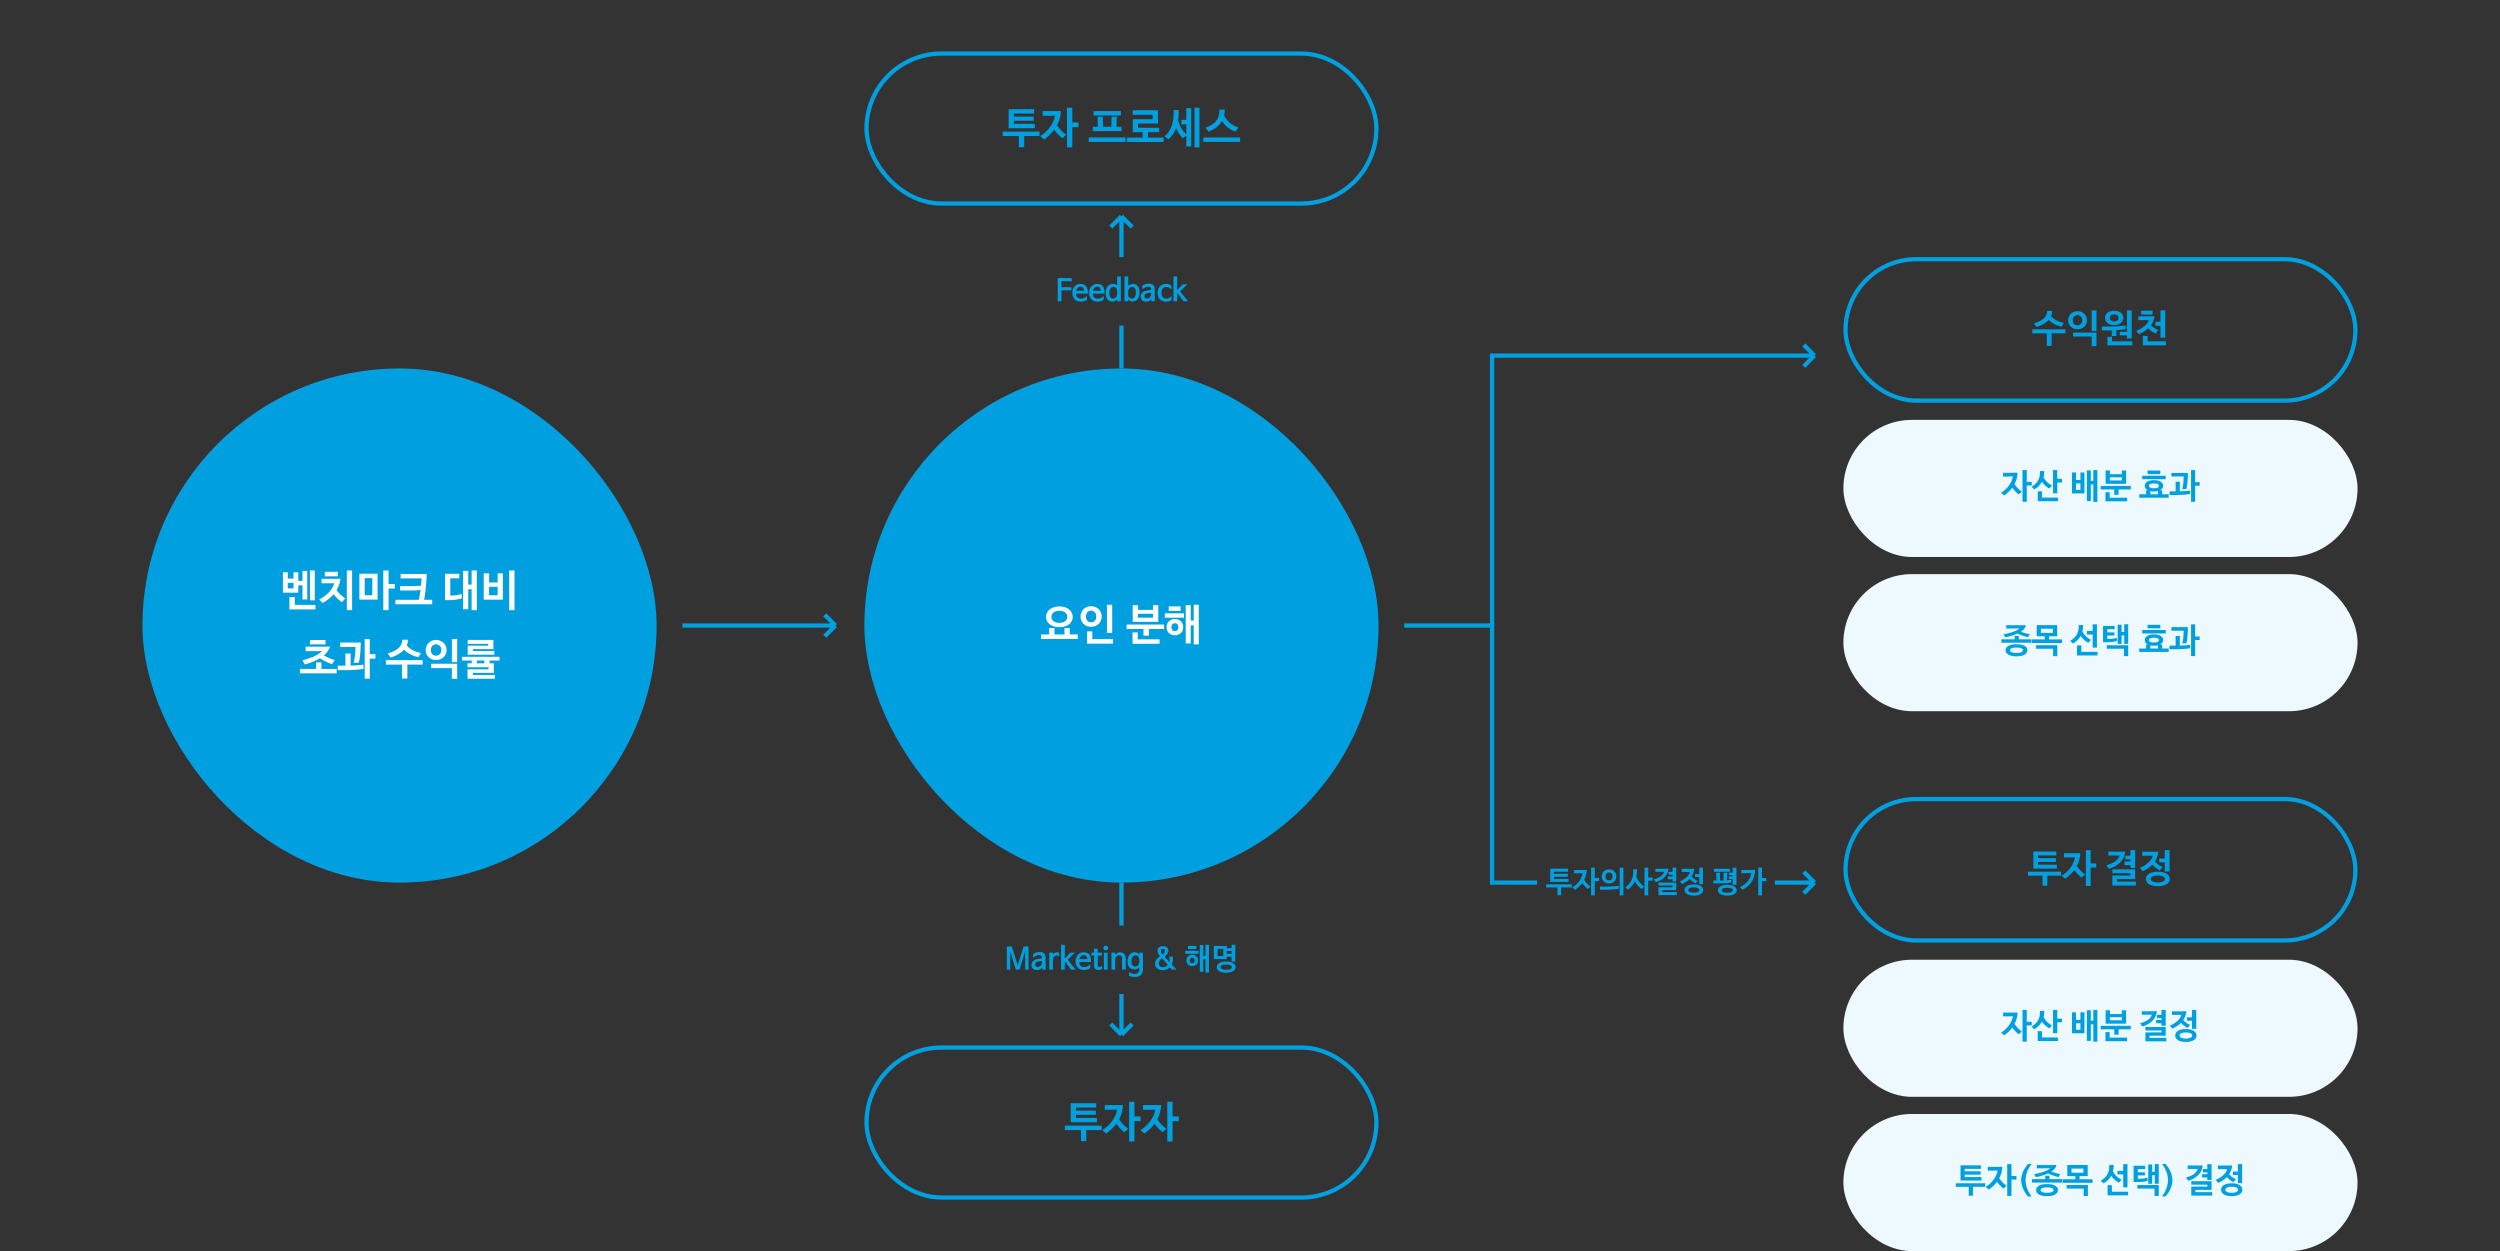 <svg width="1167" height="584" viewBox="0 0 1167 584" fill="none" xmlns="http://www.w3.org/2000/svg">
    <rect x="0" y="0" width="1167" height="584" fill="#333333" stroke="none"/>
    <g style="mix-blend-mode:multiply">
        <rect x="66.5" y="172" width="240" height="240" rx="120" fill="#009FDF"/>
        <path d="M146.948 280.22h-2.26v-13.94h2.26v13.94zm-5.76-13.74h2.24v13.36h-2.24v-6.6h-1.94v3.42h-7.18v-9.52h2.26v2.96h2.68v-2.96h2.24v4h1.94v-4.66zm-4.18 5.58h-2.68v2.6h2.68v-2.6zm10.24 12.4h-12.14v-5.78h2.5v3.68h9.64v2.1zm14.652-18.18h2.46v18.54h-2.46v-18.54zm-10.28 2.74v-2.1h6.06v2.1h-6.06zm5.5 6.42c.573.84 1.186 1.56 1.84 2.16.666.6 1.406 1.193 2.22 1.78l-1.64 1.74a29.433 29.433 0 0 1-2.1-1.78c-.614-.6-1.18-1.26-1.7-1.98-.734.867-1.54 1.64-2.42 2.32-.88.68-1.8 1.28-2.76 1.8L149 279.8c.92-.467 1.78-1 2.58-1.6.8-.613 1.506-1.253 2.12-1.92.613-.68 1.12-1.367 1.52-2.06.4-.693.653-1.353.76-1.98-.414.027-.967.04-1.66.04h-4.24v-2.08h5.78c.906 0 1.92-.013 3.04-.04-.107 1-.314 1.933-.62 2.8a14.077 14.077 0 0 1-1.16 2.48zm19.132 4.46h-8.5v-12.08h8.5v12.08zm-2.46-2.06v-7.98h-3.54v7.98h3.54zm10.5-3.1h-2.9v10.08h-2.48v-18.54h2.48v6.34h2.9v2.12zm12.452-4.74h-9.72v-2.08h12.18c-.027.987-.08 2.007-.16 3.06a84.075 84.075 0 0 1-.26 3.12 107.736 107.736 0 0 1-.78 5.9h3.74v2.06h-17.16V280h10.92c.146-.76.286-1.527.42-2.3.133-.773.253-1.547.36-2.32-.747.107-1.5.18-2.26.22-.76.027-1.567.04-2.42.04h-4.84v-2.06h5.2c.84 0 1.62-.013 2.34-.04.72-.04 1.46-.093 2.22-.16.066-.587.113-1.16.14-1.72.04-.56.066-1.113.08-1.66zm10.984 10.14v-12.3h6.68v2.12h-4.2v8.06h.08c.88 0 1.767-.067 2.66-.2.894-.133 1.76-.307 2.6-.52v2.06c-.773.227-1.693.413-2.76.56-1.066.147-2.133.22-3.2.22h-1.86zm14.86 4.68h-2.44v-9.8h-1.56v9.34h-2.42v-17.88h2.42v6.42h1.56v-6.62h2.44v18.54zm15.092-18.54h2.48v18.54h-2.48v-18.54zm-11.88 13.64v-12.28h2.52v4.24h3.98v-4.24h2.44v12.28h-8.94zm6.5-6h-4v3.96h4v-3.96zm-80.336 24.82v2.06h-7.28v-2.06h7.28zm5.2 15.58h-17.16v-2.06h7.54v-3.06h2.5v3.06h7.12v2.06zm-5.98-8.38c.72.427 1.493.82 2.32 1.18.826.36 1.746.707 2.76 1.04l-1.32 1.9a39.067 39.067 0 0 1-2.96-1.28 25.87 25.87 0 0 1-2.64-1.52c-.96.6-2.034 1.14-3.22 1.62-1.174.48-2.454.907-3.84 1.28l-1.08-1.94c1.32-.36 2.473-.72 3.46-1.08 1-.36 1.866-.72 2.6-1.08.733-.36 1.34-.72 1.82-1.08.493-.36.9-.72 1.22-1.08-.787.027-1.56.04-2.32.04h-5.32v-2.08h7.88c1.173 0 2.353-.013 3.54-.04a8.237 8.237 0 0 1-1.14 2.2c-.48.68-1.067 1.32-1.76 1.92zm16.312 3.46h-2.42c.36-1.373.586-2.693.68-3.96.106-1.267.166-2.407.18-3.42h-7.14v-2.08h9.6c-.014.733-.04 1.52-.08 2.36-.027.827-.074 1.66-.14 2.5a28.18 28.18 0 0 1-.26 2.44 17.849 17.849 0 0 1-.42 2.16zm7.76-1.96h-2.64v9.38h-2.38v-18.54h2.38v7.08h2.64v2.08zm-14.16 5.38h-3.42v-2.08h3.56v-5.68h2.44v5.64c.906-.027 1.84-.067 2.8-.12a54.675 54.675 0 0 0 3.18-.32l.02 1.98c-.694.107-1.414.2-2.16.28-.747.067-1.494.127-2.24.18-.734.04-1.46.073-2.18.1-.707.013-1.374.02-2 .02zm29.284-14.22a5.727 5.727 0 0 1-.48 2.66c.334.467.74.887 1.22 1.26.494.373 1.027.707 1.6 1 .574.293 1.18.553 1.82.78.654.213 1.32.387 2 .52l-1.26 1.96a15.032 15.032 0 0 1-3.74-1.36c-1.12-.6-2.1-1.32-2.94-2.16-.76.84-1.686 1.573-2.78 2.2a15.171 15.171 0 0 1-3.52 1.46L181 305c1.08-.28 2.04-.633 2.88-1.06.854-.427 1.567-.907 2.14-1.44a5.864 5.864 0 0 0 1.34-1.8 4.664 4.664 0 0 0 .44-2.1h2.58zm-10.24 11.62v-2.06h17.16v2.06h-7.14v6.5h-2.52v-6.5h-7.5zm30.792-11.94h2.48v10.78h-2.48v-10.78zm0 18.58v-4.98h-9.68v-2.04h12.16v7.02h-2.48zm-12.22-13.42c0-.653.12-1.267.36-1.84a4.93 4.93 0 0 1 1.02-1.5 4.8 4.8 0 0 1 1.54-1 4.8 4.8 0 0 1 1.92-.38c.694 0 1.34.127 1.94.38.6.24 1.12.573 1.56 1 .44.427.787.927 1.04 1.5a4.49 4.49 0 0 1 .38 1.84c0 .667-.126 1.287-.38 1.86-.253.56-.6 1.053-1.04 1.48-.44.413-.96.74-1.56.98-.6.24-1.246.36-1.94.36-.693 0-1.333-.12-1.92-.36a4.992 4.992 0 0 1-1.54-.98 4.93 4.93 0 0 1-1.02-1.5 4.716 4.716 0 0 1-.36-1.84zm2.42 0c0 .787.22 1.42.66 1.9.44.48 1.027.72 1.76.72.72 0 1.307-.24 1.76-.72.467-.48.7-1.113.7-1.9 0-.387-.06-.74-.18-1.06a2.243 2.243 0 0 0-.52-.84 2 2 0 0 0-.78-.54c-.293-.133-.62-.2-.98-.2-.72 0-1.306.247-1.76.74-.44.48-.66 1.113-.66 1.9zm24.972 6.2v-1.32h-3.44v1.32h3.44zm-5.88 0v-1.3h-4.58v-1.76h17.52v1.76h-4.64v1.3h2v4.44h-9.8v.98h10.28v1.76h-12.76v-4.38h9.82v-.96h-9.82v-1.84h1.98zm-1.9-10.92h12v4.3h-9.56v.88h9.98v1.74h-12.42v-4.24h9.56v-.86h-9.56v-1.82z" fill="#fff"/>
    </g>
    <g clip-path="url(#r4ue6j6z4a)">
        <path d="m390 292-5-5m5 5-5 5m5-5H288" stroke="#009FDF" stroke-width="2"/>
    </g>
    <g style="mix-blend-mode:multiply">
        <rect x="404.5" y="25" width="238" height="70" rx="35" stroke="#009FDF" stroke-width="2"/>
        <path d="M470.828 59.86v-8.88h11.92v2.06h-9.46v1.38h9.26v1.98h-9.26v1.42h9.78v2.04h-12.24zm-2.74 3.64v-2.06h17.16v2.06h-7.16v5.22h-2.48V63.5h-7.52zm25.332-5.06c.573.88 1.2 1.68 1.88 2.4.693.72 1.486 1.4 2.38 2.04l-1.78 1.66a19.463 19.463 0 0 1-2.08-1.9c-.6-.64-1.167-1.34-1.7-2.1-.64.88-1.36 1.7-2.16 2.46s-1.667 1.467-2.6 2.12l-1.8-1.6a15.403 15.403 0 0 0 2.74-2.1c.813-.8 1.513-1.627 2.1-2.48.6-.867 1.066-1.727 1.4-2.58.346-.853.546-1.653.6-2.4-.64.04-1.274.067-1.9.08h-3.76v-2.18h5.7c.88 0 1.793-.013 2.74-.04a13.307 13.307 0 0 1-.48 3.4 14.774 14.774 0 0 1-1.28 3.22zm10.04.86h-2.9v9.52h-2.48V50.28h2.48v6.9h2.9v2.12zm6.984-5.4v-2.06h12.8v2.06h-12.8zm-.32 7.32v-2.06h2.34l-.14-4.66h2.48l.1 4.68h3.84l.14-4.68h2.48l-.22 4.66h2.4v2.06h-13.42zm15.26 2.94v2.08h-17.16v-2.08h17.16zm3.392-2.46v-6.06h9.3v-2.06h-9.32v-2.1h11.8v6.18h-9.34v1.98h9.9v2.06h-5.22v2.52h7.32v2.06h-17.16v-2.06h7.32V61.7h-4.6zm31.132 7.12h-2.32V50.28h2.32v18.54zm-14.46-3.76-1.84-1.4c.84-.747 1.54-1.56 2.1-2.44a12.073 12.073 0 0 0 1.36-2.84c.334-1.013.554-2.1.66-3.26.12-1.16.147-2.4.08-3.72h2.4c.014.84 0 1.653-.04 2.44-.04.773-.113 1.52-.22 2.24.36 1.413.867 2.653 1.52 3.72a18.046 18.046 0 0 0 2.3 2.96v-4.7h-2.32v-2.1h2.32v-5.48h2.3v17.88h-2.3v-5.04l-1.62 1.2a13.803 13.803 0 0 1-1.76-2.12c-.52-.8-.98-1.667-1.38-2.6a13.37 13.37 0 0 1-1.44 2.78 13.957 13.957 0 0 1-2.12 2.48zm33.432-.9v2.06h-17.16v-2.06h17.16zM571.44 54c.734 1.347 1.64 2.467 2.72 3.36 1.08.893 2.414 1.633 4 2.22l-1.5 1.88c-1.373-.493-2.573-1.153-3.6-1.98a12.442 12.442 0 0 1-2.64-3 10.391 10.391 0 0 1-2.68 3.04 13.177 13.177 0 0 1-3.58 1.96l-1.52-1.88a16.5 16.5 0 0 0 2.84-1.32c.84-.493 1.54-1.073 2.1-1.74.56-.68.98-1.46 1.26-2.34.28-.88.407-1.9.38-3.06h2.48c.027.507.014 1-.04 1.48-.04.467-.113.927-.22 1.38z" fill="#009FDF"/>
    </g>
    <g clip-path="url(#ny10ocougb)">
        <path d="m523.5 101 5 5m-5-5-5 5m5-5v102" stroke="#009FDF" stroke-width="2"/>
    </g>
    <path d="M500.315 129.808v1.47h-4.816v2.8h4.62v1.456h-4.62v5.096h-1.764v-10.822h6.58zm2.074 5.922h3.598v-.042c0-.607-.145-1.069-.434-1.386-.29-.317-.691-.476-1.204-.476-.476 0-.896.168-1.26.504-.355.336-.588.798-.7 1.386v.014zm4.83 2.59c.037-.037.079-.042.126-.014.046.019.07.056.07.112v1.386c-.271.327-.677.574-1.218.742a6.03 6.03 0 0 1-1.792.252c-.56 0-1.078-.093-1.554-.28a3.347 3.347 0 0 1-1.204-.812 3.722 3.722 0 0 1-.784-1.288c-.187-.504-.28-1.078-.28-1.722 0-.616.093-1.176.28-1.68.186-.513.443-.952.77-1.316a3.522 3.522 0 0 1 1.19-.868c.466-.205.98-.308 1.54-.308 1.12 0 1.969.345 2.548 1.036.588.691.882 1.671.882 2.94v.56h-5.502v.042c.046.775.275 1.353.686 1.736.41.383.952.574 1.624.574.504 0 .975-.098 1.414-.294a4.572 4.572 0 0 0 1.204-.798zm2.99-2.59h3.598v-.042c0-.607-.145-1.069-.434-1.386-.289-.317-.691-.476-1.204-.476-.476 0-.896.168-1.26.504-.355.336-.588.798-.7 1.386v.014zm4.83 2.59c.037-.037.079-.042.126-.014.047.019.07.056.07.112v1.386c-.271.327-.677.574-1.218.742a6.025 6.025 0 0 1-1.792.252c-.56 0-1.078-.093-1.554-.28a3.347 3.347 0 0 1-1.204-.812 3.738 3.738 0 0 1-.784-1.288c-.187-.504-.28-1.078-.28-1.722 0-.616.093-1.176.28-1.68.187-.513.443-.952.77-1.316a3.532 3.532 0 0 1 1.19-.868c.467-.205.98-.308 1.54-.308 1.12 0 1.969.345 2.548 1.036.588.691.882 1.671.882 2.94v.56h-5.502v.042c.047.775.275 1.353.686 1.736.411.383.952.574 1.624.574.504 0 .975-.098 1.414-.294a4.572 4.572 0 0 0 1.204-.798zm6.434-1.162v-1.176c0-.663-.168-1.171-.504-1.526-.326-.355-.742-.532-1.246-.532-.578 0-1.036.243-1.372.728-.326.485-.49 1.209-.49 2.17 0 .849.159 1.489.476 1.918.318.42.728.63 1.232.63.262 0 .509-.051.742-.154.234-.112.434-.266.602-.462.178-.196.313-.429.406-.7a2.5 2.5 0 0 0 .154-.896zm-2.044-4.634c.42 0 .794.061 1.12.182.336.121.64.336.91.644h.014v-4.312h1.736v11.592h-1.652l-.07-.966h-.028a1.868 1.868 0 0 1-.854.798 2.609 2.609 0 0 1-1.232.294c-.466 0-.896-.079-1.288-.238a2.71 2.71 0 0 1-1.022-.686c-.289-.317-.518-.719-.686-1.204-.158-.485-.238-1.064-.238-1.736 0-.756.089-1.409.266-1.96.187-.551.43-1.003.728-1.358a2.779 2.779 0 0 1 1.036-.784 3.094 3.094 0 0 1 1.26-.266zm7.223 3.654v1.26c0 .644.163 1.125.49 1.442.336.308.756.462 1.26.462.579 0 1.022-.233 1.33-.7.317-.476.476-1.195.476-2.156 0-.849-.149-1.493-.448-1.932-.299-.439-.7-.658-1.204-.658a1.59 1.59 0 0 0-.742.182 1.893 1.893 0 0 0-.616.476 2.31 2.31 0 0 0-.406.714c-.093.28-.14.583-.14.91zm2.24-3.654c.42 0 .812.079 1.176.238.373.159.7.401.98.728.28.317.499.728.658 1.232.168.495.252 1.078.252 1.75 0 .719-.089 1.344-.266 1.876-.168.532-.401.98-.7 1.344a2.828 2.828 0 0 1-1.078.798 3.325 3.325 0 0 1-1.33.266c-.411 0-.789-.089-1.134-.266a1.788 1.788 0 0 1-.784-.77h-.028l-.07.91h-1.652v-11.592h1.736v4.494h.014c.271-.355.602-.611.994-.77a3.316 3.316 0 0 1 1.232-.238zm8.468 4.942v-.882l-1.68.238c-.466.065-.83.224-1.092.476-.252.252-.378.583-.378.994 0 .364.103.635.308.812.215.177.509.266.882.266.252 0 .495-.051.728-.154.234-.112.439-.257.616-.434.187-.187.336-.392.448-.616.112-.224.168-.457.168-.7zm-3.948-2.506c-.046.037-.093.047-.14.028-.037-.028-.056-.07-.056-.126v-1.512c.448-.299.92-.532 1.414-.7a5.34 5.34 0 0 1 1.694-.252c.943 0 1.629.233 2.058.7.439.457.658 1.181.658 2.17v5.362h-1.54l-.084-.966h-.014a2.624 2.624 0 0 1-.98.812c-.41.215-.854.322-1.33.322-.849 0-1.498-.205-1.946-.616-.438-.411-.658-.994-.658-1.75 0-.747.234-1.358.7-1.834.467-.485 1.139-.793 2.016-.924l2.114-.35v-.07c0-.495-.093-.849-.28-1.064-.177-.224-.508-.336-.994-.336-.429 0-.854.084-1.274.252-.42.159-.872.443-1.358.854zm13.196-.028a2.97 2.97 0 0 0-.98-.728c-.345-.168-.751-.252-1.218-.252-.373 0-.7.07-.98.21a1.94 1.94 0 0 0-.7.588 2.689 2.689 0 0 0-.406.868c-.093.336-.14.7-.14 1.092 0 .831.187 1.489.56 1.974.374.485.952.728 1.736.728.458 0 .859-.089 1.204-.266.355-.177.682-.443.98-.798.038-.047.08-.061.126-.042.047.019.07.056.07.112v1.526a2.954 2.954 0 0 1-1.12.686c-.392.131-.84.196-1.344.196a4.79 4.79 0 0 1-1.624-.266 3.435 3.435 0 0 1-1.274-.756 3.528 3.528 0 0 1-.826-1.288c-.196-.513-.294-1.111-.294-1.792 0-.644.094-1.223.28-1.736.187-.523.453-.966.798-1.33a3.486 3.486 0 0 1 1.26-.84 4.453 4.453 0 0 1 1.652-.294c.476 0 .91.065 1.302.196.402.131.78.341 1.134.63v1.512c0 .056-.023.093-.07.112-.046.019-.088.005-.126-.042zm4.288 1.078v.028l3.71 4.592h-2.198l-2.562-3.584h-.014l-.322.336v3.248h-1.736v-11.592h1.736v6.356h.014l2.562-2.688h2.184l-3.374 3.304z" fill="#009FDF"/>
    <g clip-path="url(#2g9dwrcenc)">
        <path d="M523.5 172v-20" stroke="#009FDF" stroke-width="2"/>
    </g>
    <g style="mix-blend-mode:multiply">
        <rect x="403.5" y="172" width="240" height="240" rx="120" fill="#009FDF"/>
        <path d="M503.1 296.18v2.06h-17.16v-2.06h3.82v-3h2.48v3h4.66v-3h2.48v3h3.72zm-2.36-8.22c0 .693-.147 1.333-.44 1.92a4.443 4.443 0 0 1-1.26 1.52c-.534.427-1.187.76-1.96 1-.76.24-1.614.36-2.56.36-.947 0-1.807-.12-2.58-.36-.76-.24-1.414-.573-1.96-1a4.509 4.509 0 0 1-1.24-1.52 4.226 4.226 0 0 1-.44-1.92c0-.693.146-1.333.44-1.92.293-.6.706-1.12 1.24-1.56.546-.44 1.2-.78 1.96-1.02.773-.253 1.633-.38 2.58-.38.946 0 1.8.127 2.56.38.773.24 1.426.58 1.96 1.02.546.44.966.96 1.26 1.56.293.587.44 1.227.44 1.92zm-2.52-.02c0-.4-.087-.773-.26-1.12-.16-.347-.4-.64-.72-.88-.307-.253-.694-.453-1.16-.6-.454-.147-.974-.22-1.56-.22-.587 0-1.114.073-1.58.22-.454.147-.84.347-1.16.6-.307.24-.547.533-.72.88-.16.347-.24.72-.24 1.12 0 .4.08.773.24 1.12.173.347.413.647.72.9.32.24.706.433 1.16.58.466.147.993.22 1.58.22.586 0 1.106-.073 1.56-.22.466-.147.853-.34 1.16-.58.32-.253.56-.553.72-.9.173-.347.26-.72.26-1.12zm21.332 12.52h-12.12v-5.72h2.46v3.62h9.66v2.1zm-.38-5h-2.46v-13.18h2.46v13.18zm-14.78-7.64c0-.693.12-1.333.36-1.92a4.564 4.564 0 0 1 1-1.52c.44-.44.96-.78 1.56-1.02.6-.253 1.26-.38 1.98-.38s1.386.127 2 .38c.613.24 1.14.58 1.58 1.02.44.427.78.933 1.02 1.52a4.8 4.8 0 0 1 .38 1.92c0 .667-.127 1.293-.38 1.88a4.478 4.478 0 0 1-1.02 1.5c-.44.427-.967.767-1.58 1.02-.614.24-1.28.36-2 .36a5.44 5.44 0 0 1-2-.36 4.76 4.76 0 0 1-1.54-1.02 4.623 4.623 0 0 1-1-1.5 4.917 4.917 0 0 1-.36-1.88zm2.56 0c0 .813.206 1.46.62 1.94.426.467 1.013.7 1.76.7.72 0 1.3-.233 1.74-.7.44-.48.66-1.127.66-1.94 0-.867-.22-1.54-.66-2.02-.44-.493-1.02-.74-1.74-.74-.734 0-1.314.247-1.74.74-.427.48-.64 1.153-.64 2.02zm29.364 8.9h-2.54v-3.1h-7.88v-2.08h17.52v2.08h-7.1v3.1zm4.96 3.82h-12.62v-5.34h2.44v3.24h10.18v2.1zm-3.06-14.02h-7.02v1.82h7.02v-1.82zm-9.48 3.78v-7.8h2.52v2.2h6.94v-2.2h2.5v7.8h-11.96zm14.992-1.96v-2.02h8.98v2.02h-8.98zm1.84-3.2v-2.08h5.56v2.08h-5.56zm14.02 15.68h-2.36v-8.9h-1.4v8.44h-2.34v-17.88h2.36v7.2h1.38v-7.4h2.36v18.54zm-7.26-8.06c0 .56-.093 1.073-.28 1.54a3.367 3.367 0 0 1-.8 1.2c-.333.32-.74.573-1.22.76-.466.187-.993.28-1.58.28-.586 0-1.12-.093-1.6-.28a3.95 3.95 0 0 1-1.22-.76 3.53 3.53 0 0 1-.78-1.2 4.125 4.125 0 0 1-.28-1.54c0-.56.094-1.073.28-1.54.187-.467.447-.86.78-1.18a3.77 3.77 0 0 1 1.22-.78 4.377 4.377 0 0 1 1.6-.28c.587 0 1.114.093 1.58.28.48.187.887.447 1.22.78.347.32.614.713.8 1.18.187.467.28.98.28 1.54zm-2.28 0c0-.587-.153-1.033-.46-1.34-.293-.32-.673-.48-1.14-.48-.466 0-.853.16-1.16.48-.293.307-.44.753-.44 1.34 0 .587.147 1.04.44 1.36.307.307.694.46 1.16.46.467 0 .847-.153 1.14-.46.307-.32.46-.773.46-1.36z" fill="#fff"/>
    </g>
    <g clip-path="url(#6ct4rvep9d)">
        <path d="M523.5 432v-20" stroke="#009FDF" stroke-width="2"/>
    </g>
    <path d="m478.309 444.902-2.408 7.728h-1.694l-2.394-7.728-.28-1.148.028 1.148v7.728h-1.568v-10.822h2.296l2.548 8.008.224.952.238-.952 2.548-8.008h2.282v10.822h-1.568v-7.728l.028-1.148-.28 1.148zm8.089 4.564v-.882l-1.68.238c-.466.065-.83.224-1.092.476-.252.252-.378.583-.378.994 0 .364.103.635.308.812.215.177.509.266.882.266.252 0 .495-.051.728-.154.234-.112.439-.257.616-.434.187-.187.336-.392.448-.616.112-.224.168-.457.168-.7zm-3.948-2.506c-.046.037-.093.047-.14.028-.037-.028-.056-.07-.056-.126v-1.512c.448-.299.92-.532 1.414-.7a5.34 5.34 0 0 1 1.694-.252c.943 0 1.629.233 2.058.7.439.457.658 1.181.658 2.17v5.362h-1.54l-.084-.966h-.014a2.624 2.624 0 0 1-.98.812c-.41.215-.854.322-1.33.322-.849 0-1.498-.205-1.946-.616-.438-.411-.658-.994-.658-1.75 0-.747.234-1.358.7-1.834.467-.485 1.139-.793 2.016-.924l2.114-.35v-.07c0-.495-.093-.849-.28-1.064-.177-.224-.508-.336-.994-.336-.429 0-.854.084-1.274.252-.42.159-.872.443-1.358.854zm11.796-.588a1.383 1.383 0 0 0-.462-.266c-.149-.056-.354-.084-.616-.084-.196 0-.392.051-.588.154a1.714 1.714 0 0 0-.532.448 2.688 2.688 0 0 0-.378.728c-.093.28-.14.602-.14.966v4.312h-1.736v-7.924h1.694l.042.826c.187-.252.434-.481.742-.686.308-.205.64-.308.994-.308.224 0 .434.019.63.056.196.028.378.098.546.21v1.484c0 .056-.023.093-.07.112-.046.019-.088.009-.126-.028zm4.184 1.638v.028l3.71 4.592h-2.198l-2.562-3.584h-.014l-.322.336v3.248h-1.736v-11.592h1.736v6.356h.014l2.562-2.688h2.184l-3.374 3.304zm5.456-.28h3.598v-.042c0-.607-.145-1.069-.434-1.386-.289-.317-.691-.476-1.204-.476-.476 0-.896.168-1.26.504-.355.336-.588.798-.7 1.386v.014zm4.83 2.59c.037-.037.079-.042.126-.014.047.019.07.056.07.112v1.386c-.271.327-.677.574-1.218.742a6.025 6.025 0 0 1-1.792.252c-.56 0-1.078-.093-1.554-.28a3.347 3.347 0 0 1-1.204-.812 3.738 3.738 0 0 1-.784-1.288c-.187-.504-.28-1.078-.28-1.722 0-.616.093-1.176.28-1.68.187-.513.443-.952.77-1.316a3.532 3.532 0 0 1 1.19-.868c.467-.205.98-.308 1.54-.308 1.12 0 1.969.345 2.548 1.036.588.691.882 1.671.882 2.94v.56h-5.502v.042c.047.775.275 1.353.686 1.736.411.383.952.574 1.624.574.504 0 .975-.098 1.414-.294a4.572 4.572 0 0 0 1.204-.798zm5.496.658c.047-.037.089-.047.126-.028.047.019.07.056.07.112v1.232a2.036 2.036 0 0 1-.77.364 3.248 3.248 0 0 1-.91.126c-.7-.009-1.209-.182-1.526-.518-.317-.327-.476-.831-.476-1.512v-4.718h-1.246v-1.33h1.246v-1.848h1.708v1.848h1.932v1.33h-1.932v4.55c0 .271.051.467.154.588.103.121.266.182.49.182.243 0 .453-.033.63-.098s.345-.159.504-.28zm2.82-6.272v7.924h-1.75v-7.924h1.75zm-1.974-2.17c0-.289.103-.541.308-.756.205-.215.467-.322.784-.322.149 0 .289.033.42.098.14.056.261.135.364.238a.948.948 0 0 1 .238.336.903.903 0 0 1 .098.406c0 .14-.033.275-.098.406a1.104 1.104 0 0 1-.238.35 1.205 1.205 0 0 1-.364.224 1.057 1.057 0 0 1-.42.084 1.09 1.09 0 0 1-.434-.084 1.542 1.542 0 0 1-.35-.238 1.34 1.34 0 0 1-.224-.336 1.022 1.022 0 0 1-.084-.406zm5.504 3.164h.014c.243-.327.555-.602.938-.826a2.606 2.606 0 0 1 1.316-.336c.877 0 1.54.261 1.988.784.457.523.686 1.321.686 2.394v4.914h-1.722v-4.998c0-.653-.121-1.106-.364-1.358-.243-.261-.583-.392-1.022-.392-.252 0-.49.056-.714.168a1.72 1.72 0 0 0-.588.49 2.407 2.407 0 0 0-.406.77c-.093.299-.14.639-.14 1.022v4.298h-1.722v-7.924h1.652l.084.994zm11.267 3.22v-.924c0-.28-.046-.546-.14-.798a1.959 1.959 0 0 0-.364-.658 1.636 1.636 0 0 0-.574-.434 1.489 1.489 0 0 0-.7-.168c-.578 0-1.036.247-1.372.742-.336.495-.504 1.213-.504 2.156 0 .42.042.779.126 1.078a2.1 2.1 0 0 0 .378.714c.159.187.341.322.546.406.215.084.444.126.686.126.607 0 1.078-.205 1.414-.616.336-.42.504-.961.504-1.624zm-4.606 4.872c.42.299.817.513 1.19.644.374.14.756.21 1.148.21.831 0 1.414-.191 1.75-.574.346-.383.518-.929.518-1.638v-1.036h-.014a2.353 2.353 0 0 1-.896.812 2.622 2.622 0 0 1-1.26.308c-1.026 0-1.829-.308-2.408-.924-.578-.616-.868-1.531-.868-2.744 0-.644.07-1.232.21-1.764.14-.532.35-.985.63-1.358a2.88 2.88 0 0 1 1.022-.882c.411-.215.882-.322 1.414-.322.486 0 .896.098 1.232.294.346.187.63.429.854.728h.014l.098-.84h1.68l.014 7.154c0 .728-.074 1.353-.224 1.876-.149.532-.382.966-.7 1.302a2.765 2.765 0 0 1-1.218.756c-.494.159-1.082.238-1.764.238-.522 0-.994-.051-1.414-.154a5.064 5.064 0 0 1-1.204-.476v-1.512c0-.056.019-.093.056-.112a.15.15 0 0 1 .14.014zm15.226-6.454a9.423 9.423 0 0 0-.63.574 3.537 3.537 0 0 0-.476.546 2.71 2.71 0 0 0-.294.602 2.234 2.234 0 0 0-.098.686c0 .252.046.485.14.7.093.205.224.387.392.546.168.149.364.271.588.364.224.084.471.126.742.126a2.767 2.767 0 0 0 2.268-1.134v-.028l-2.618-2.982h-.014zm.196-1.82a4.92 4.92 0 0 0 .798-.784c.196-.252.294-.574.294-.966 0-.261-.07-.462-.21-.602-.14-.14-.383-.21-.728-.21-.252 0-.453.079-.602.238-.15.159-.224.387-.224.686 0 .308.056.597.168.868.112.261.275.518.49.77h.014zm1.008 1.022 2.156 2.492h.028c.121-.364.168-.747.14-1.148a3.293 3.293 0 0 0-.266-1.12c-.047-.121-.014-.182.098-.182h1.596c.121.765.135 1.447.042 2.044a5.926 5.926 0 0 1-.448 1.61l2.212 2.366h-2.24l-.896-1.092h-.028c-.327.401-.761.728-1.302.98a4.042 4.042 0 0 1-1.778.392c-.56 0-1.05-.056-1.47-.168a3.752 3.752 0 0 1-1.19-.56 3.294 3.294 0 0 1-.854-.952c-.206-.364-.308-.817-.308-1.358 0-.635.196-1.223.588-1.764.401-.551.98-1.129 1.736-1.736v-.028c-.14-.149-.28-.308-.42-.476a5.662 5.662 0 0 1-.364-.56 3.493 3.493 0 0 1-.252-.616 2.514 2.514 0 0 1-.098-.714c0-.691.205-1.246.616-1.666.42-.42 1.026-.63 1.82-.63.849 0 1.498.191 1.946.574.457.373.686.863.686 1.47 0 .327-.056.63-.168.91a3.711 3.711 0 0 1-.42.756 4.079 4.079 0 0 1-.56.63c-.206.187-.406.359-.602.518v.028zm9.593-1.302v-1.414h6.286v1.414h-6.286zm1.288-2.24v-1.456h3.892v1.456h-3.892zm9.814 10.976h-1.652v-6.23h-.98v5.908h-1.638v-12.516h1.652v5.04h.966v-5.18h1.652v12.978zm-5.082-5.642c0 .392-.066.751-.196 1.078a2.378 2.378 0 0 1-.56.84 2.563 2.563 0 0 1-.854.532 2.954 2.954 0 0 1-1.106.196c-.411 0-.784-.065-1.12-.196a2.746 2.746 0 0 1-.854-.532 2.442 2.442 0 0 1-.546-.84 2.872 2.872 0 0 1-.196-1.078c0-.392.065-.751.196-1.078.13-.327.312-.602.546-.826.242-.233.527-.415.854-.546a3.059 3.059 0 0 1 1.12-.196c.41 0 .779.065 1.106.196.336.131.62.313.854.546.242.224.429.499.56.826.13.327.196.686.196 1.078zm-1.596 0c0-.411-.108-.723-.322-.938a1.035 1.035 0 0 0-.798-.336c-.327 0-.598.112-.812.336-.206.215-.308.527-.308.938 0 .411.102.728.308.952.214.215.485.322.812.322.326 0 .592-.107.798-.322.214-.224.322-.541.322-.952zm14.988-.644h-6.048v-6.118h6.048v1.036h2.254v-1.61h1.736v7.84h-1.736v-2.268h-2.254v1.12zm0-3.752v1.288h2.268v-1.288h-2.268zm-1.624 2.366v-3.36h-2.674v3.36h2.674zm1.358 2.534c.728 0 1.363.07 1.904.21.551.131 1.013.317 1.386.56.374.233.654.513.84.84.187.317.28.658.28 1.022s-.093.705-.28 1.022c-.186.317-.466.593-.84.826-.373.233-.835.415-1.386.546-.541.14-1.176.21-1.904.21s-1.367-.07-1.918-.21c-.541-.131-.994-.313-1.358-.546a2.495 2.495 0 0 1-.826-.826 1.987 1.987 0 0 1-.28-1.022c0-.364.094-.705.28-1.022.187-.327.462-.607.826-.84.364-.243.817-.429 1.358-.56.551-.14 1.19-.21 1.918-.21zm0 1.4c-.476 0-.882.037-1.218.112a3.06 3.06 0 0 0-.826.266 1.183 1.183 0 0 0-.448.392.862.862 0 0 0-.14.462c0 .159.047.313.14.462.094.149.243.28.448.392.215.112.49.201.826.266.336.075.742.112 1.218.112s.882-.037 1.218-.112c.336-.065.607-.154.812-.266.215-.112.369-.243.462-.392a.802.802 0 0 0 .154-.462.802.802 0 0 0-.154-.462c-.093-.149-.247-.28-.462-.392a2.838 2.838 0 0 0-.812-.266 5.678 5.678 0 0 0-1.218-.112z" fill="#009FDF"/>
    <g clip-path="url(#3vrvqrga3e)">
        <path d="m523.5 483 5-5m-5 5-5-5m5 5V381" stroke="#009FDF" stroke-width="2"/>
    </g>
    <g style="mix-blend-mode:multiply">
        <rect x="404.5" y="489" width="238" height="70" rx="35" stroke="#009FDF" stroke-width="2"/>
        <path d="M499.812 523.86v-8.88h11.92v2.06h-9.46v1.38h9.26v1.98h-9.26v1.42h9.78v2.04h-12.24zm-2.74 3.64v-2.06h17.16v2.06h-7.16v5.22h-2.48v-5.22h-7.52zm25.332-5.06c.573.88 1.2 1.68 1.88 2.4.693.72 1.487 1.4 2.38 2.04l-1.78 1.66a19.495 19.495 0 0 1-2.08-1.9c-.6-.64-1.167-1.34-1.7-2.1-.64.88-1.36 1.7-2.16 2.46s-1.667 1.467-2.6 2.12l-1.8-1.6a15.34 15.34 0 0 0 2.74-2.1c.813-.8 1.513-1.627 2.1-2.48.6-.867 1.067-1.727 1.4-2.58.347-.853.547-1.653.6-2.4-.64.04-1.273.067-1.9.08h-3.76v-2.18h5.7c.88 0 1.793-.013 2.74-.04a13.221 13.221 0 0 1-.48 3.4 14.718 14.718 0 0 1-1.28 3.22zm10.04.86h-2.9v9.52h-2.48v-18.54h2.48v6.9h2.9v2.12zm7.792-.86c.573.88 1.2 1.68 1.88 2.4.693.72 1.487 1.4 2.38 2.04l-1.78 1.66a19.495 19.495 0 0 1-2.08-1.9c-.6-.64-1.167-1.34-1.7-2.1-.64.88-1.36 1.7-2.16 2.46s-1.667 1.467-2.6 2.12l-1.8-1.6a15.34 15.34 0 0 0 2.74-2.1c.813-.8 1.513-1.627 2.1-2.48.6-.867 1.067-1.727 1.4-2.58.347-.853.547-1.653.6-2.4-.64.04-1.273.067-1.9.08h-3.76v-2.18h5.7c.88 0 1.793-.013 2.74-.04a13.221 13.221 0 0 1-.48 3.4 14.718 14.718 0 0 1-1.28 3.22zm10.04.86h-2.9v9.52h-2.48v-18.54h2.48v6.9h2.9v2.12z" fill="#009FDF"/>
    </g>
    <path fill="#009FDF" d="M655.5 291h40v2h-40zM695.5 165h2v248h-2z"/>
    <g clip-path="url(#3pyiuhb5vf)">
        <path d="m847 166-5-5m5 5-5 5m5-5H665" stroke="#009FDF" stroke-width="2"/>
    </g>
    <g clip-path="url(#b6mlzsefzg)">
        <path d="M717.5 412h-20" stroke="#009FDF" stroke-width="2"/>
    </g>
    <path d="M723.647 411.702v-6.216h8.344v1.442h-6.622v.966h6.482v1.386h-6.482v.994h6.846v1.428h-8.568zm-1.918 2.548v-1.442h12.012v1.442h-5.012v3.654h-1.736v-3.654h-5.264zm17.732-3.542c.402.616.84 1.176 1.316 1.68.486.504 1.041.98 1.666 1.428l-1.246 1.162a13.745 13.745 0 0 1-1.456-1.33 13.47 13.47 0 0 1-1.19-1.47c-.448.616-.952 1.19-1.512 1.722a15.662 15.662 0 0 1-1.82 1.484l-1.26-1.12c.71-.429 1.349-.919 1.918-1.47.57-.56 1.06-1.139 1.47-1.736.42-.607.747-1.209.98-1.806.243-.597.383-1.157.42-1.68-.448.028-.891.047-1.33.056H734.785v-1.526h3.99c.616 0 1.256-.009 1.918-.028a9.247 9.247 0 0 1-.336 2.38 10.296 10.296 0 0 1-.896 2.254zm7.028.602h-2.03v6.664h-1.736v-12.978h1.736v4.83h2.03v1.484zm6.253-2.198c0-.588-.15-1.041-.448-1.358-.29-.317-.686-.476-1.19-.476-.523 0-.929.159-1.218.476-.29.317-.434.77-.434 1.358 0 .588.144 1.045.434 1.372.289.317.695.476 1.218.476.504 0 .9-.159 1.19-.476.298-.327.448-.784.448-1.372zm5.068 8.862h-1.736v-12.978h1.736v12.978zm-10.934-4.116h2.212c.476 0 .989-.005 1.54-.014.56-.019 1.124-.042 1.694-.07a48.499 48.499 0 0 0 1.708-.112 37.69 37.69 0 0 0 1.624-.168v1.428a24.31 24.31 0 0 1-1.568.182c-.551.047-1.111.089-1.68.126-.57.037-1.139.065-1.708.084-.56.009-1.092.014-1.596.014h-2.226v-1.47zm7.63-4.746c0 .439-.08.859-.238 1.26-.15.392-.369.737-.658 1.036-.29.299-.649.537-1.078.714-.42.177-.896.266-1.428.266a3.75 3.75 0 0 1-1.442-.266 3.17 3.17 0 0 1-1.064-.714 3.18 3.18 0 0 1-.672-1.036 3.566 3.566 0 0 1-.224-1.26c0-.439.074-.854.224-1.246.158-.401.382-.751.672-1.05a3.17 3.17 0 0 1 1.064-.714 3.75 3.75 0 0 1 1.442-.266c.532 0 1.008.089 1.428.266a3 3 0 0 1 1.078.7c.289.299.508.649.658 1.05.158.392.238.812.238 1.26zm16.948 1.988h-2.058v6.874h-1.736v-12.978h1.736v4.62h2.058v1.484zm-11.494 4.158-1.26-1.008c.588-.439 1.12-.924 1.596-1.456a7.503 7.503 0 0 0 1.218-1.82 8.797 8.797 0 0 0 .714-2.296c.149-.859.191-1.829.126-2.912h1.792c.019.625 0 1.218-.056 1.778-.047.56-.121 1.097-.224 1.61.364 1.008.84 1.89 1.428 2.646a9.59 9.59 0 0 0 2.198 2.03l-1.162 1.176a10.109 10.109 0 0 1-3.178-3.612 8.87 8.87 0 0 1-1.344 2.142 10.473 10.473 0 0 1-1.848 1.722zm20.771-8.26v-2.002h1.736v6.454h-1.736v-1.008h-2.156v-1.33h2.17v-.77h-1.82v-1.344h1.806zm-3.934-.07c-.299.019-.7.028-1.204.028h-2.87v-1.414h3.976c.644 0 1.358-.009 2.142-.028a6.137 6.137 0 0 1-1.708 3.822 8.343 8.343 0 0 1-1.82 1.428c-.7.411-1.494.747-2.38 1.008l-.91-1.288c2.8-.812 4.391-1.997 4.774-3.556zm5.922 10.906h-8.54v-3.654h6.566v-.798h-6.566v-1.414h8.288v3.542h-6.594v.91h6.846v1.414zm8.478-8.414v-1.386h2.016v-3.038h1.736v7.756h-1.736v-3.332h-2.016zm-.504 3.402c.728 0 1.363.07 1.904.21.541.131.994.317 1.358.56.364.233.635.513.812.84.187.317.28.658.28 1.022s-.093.705-.28 1.022a2.311 2.311 0 0 1-.812.84c-.364.233-.817.415-1.358.546-.541.14-1.176.21-1.904.21s-1.363-.07-1.904-.21c-.541-.131-.994-.313-1.358-.546a2.343 2.343 0 0 1-.798-.84 2.064 2.064 0 0 1-.266-1.022c0-.364.089-.705.266-1.022.177-.327.443-.607.798-.84.364-.243.817-.429 1.358-.56.541-.14 1.176-.21 1.904-.21zm0 1.4c-.476 0-.877.037-1.204.112a2.829 2.829 0 0 0-.798.266 1.175 1.175 0 0 0-.448.392.929.929 0 0 0-.126.462c0 .159.042.313.126.462.093.149.243.28.448.392.205.121.471.215.798.28.327.075.728.112 1.204.112s.877-.037 1.204-.112c.336-.065.602-.159.798-.28.205-.112.355-.243.448-.392a.862.862 0 0 0 .14-.462.862.862 0 0 0-.14-.462 1.175 1.175 0 0 0-.448-.392c-.196-.112-.462-.201-.798-.266a5.483 5.483 0 0 0-1.204-.112zm-5.656-8.652h3.948c.635 0 1.269-.009 1.904-.028a8.372 8.372 0 0 1-.434 1.96 7.717 7.717 0 0 1-.826 1.638c.392.429.831.817 1.316 1.162.485.336.975.611 1.47.826l-1.008 1.232a7.624 7.624 0 0 1-1.428-.896 9.577 9.577 0 0 1-1.26-1.204c-.476.485-1.008.929-1.596 1.33-.588.392-1.223.751-1.904 1.078l-1.078-1.232a11.923 11.923 0 0 0 1.918-1.022 9.992 9.992 0 0 0 1.428-1.162c.392-.392.7-.779.924-1.162.233-.392.378-.756.434-1.092-.392.019-.779.028-1.162.028h-2.646v-1.456zm14.997 1.4v-1.4h7.476v1.4h-7.476zm1.204 4.06-.098-3.64h1.694l.084 3.64H804.122c.131 0 .262-.005.392-.014l.084-3.626h1.694l-.098 3.514c.327-.028.649-.065.966-.112.327-.056.663-.121 1.008-.196v1.33c-.662.168-1.372.285-2.128.35-.746.056-1.507.084-2.282.084h-3.99v-1.33h1.47zm5.796-2.506v-1.232h1.792v-2.296h1.736v8.064h-1.736v-2.744h-1.792v-1.246h1.806v-.546h-1.806zm-.728 4.522c.719 0 1.354.065 1.904.196.551.131 1.008.308 1.372.532.374.224.654.49.84.798.196.308.294.639.294.994s-.098.681-.294.98c-.186.308-.466.574-.84.798-.364.224-.821.401-1.372.532-.55.131-1.185.196-1.904.196-.718 0-1.353-.065-1.904-.196-.541-.131-.998-.308-1.372-.532a2.427 2.427 0 0 1-.826-.798 1.82 1.82 0 0 1-.28-.98c0-.355.094-.686.28-.994.187-.308.462-.574.826-.798.374-.224.831-.401 1.372-.532.551-.131 1.186-.196 1.904-.196zm0 1.358c-.476 0-.882.033-1.218.098a3.06 3.06 0 0 0-.826.266 1.136 1.136 0 0 0-.448.364.776.776 0 0 0-.14.434c0 .14.047.28.14.42.094.14.243.266.448.378.215.112.49.201.826.266.336.065.742.098 1.218.098s.878-.033 1.204-.098c.336-.065.607-.154.812-.266.215-.112.369-.238.462-.378a.706.706 0 0 0 .154-.42.724.724 0 0 0-.154-.434c-.093-.14-.247-.261-.462-.364a2.838 2.838 0 0 0-.812-.266 6.285 6.285 0 0 0-1.204-.098zm5.889-.294c.877-.42 1.628-.882 2.254-1.386a9.172 9.172 0 0 0 1.582-1.61c.42-.569.742-1.157.966-1.764a7.701 7.701 0 0 0 .462-1.82c-1.036.028-2.072.042-3.108.042h-1.484v-1.484h4.242c.69 0 1.432-.009 2.226-.028a14.337 14.337 0 0 1-.462 2.842 9.561 9.561 0 0 1-1.078 2.492 9.859 9.859 0 0 1-1.806 2.128c-.728.653-1.606 1.255-2.632 1.806l-1.162-1.218zm12.32-2.786h-2.03v6.65h-1.736v-12.978h1.736v4.844h2.03v1.484z" fill="#009FDF"/>
    <g clip-path="url(#kfrdfodagh)">
        <path d="m847 412-5-5m5 5-5 5m5-5H745" stroke="#009FDF" stroke-width="2"/>
    </g>
    <rect x="861.5" y="121" width="238" height="66" rx="33" stroke="#009FDF" stroke-width="2"/>
    <path d="M957.906 145.14c.024.42 0 .828-.072 1.224a5.26 5.26 0 0 1-.36 1.17c.3.42.666.798 1.098 1.134.444.336.924.636 1.44.9a13.45 13.45 0 0 0 1.638.702 15.24 15.24 0 0 0 1.8.468l-1.134 1.764a13.508 13.508 0 0 1-3.366-1.224 11.173 11.173 0 0 1-2.646-1.944c-.684.756-1.518 1.416-2.502 1.98a13.67 13.67 0 0 1-3.168 1.314l-1.17-1.728c.972-.252 1.836-.57 2.592-.954.768-.384 1.41-.816 1.926-1.296a5.285 5.285 0 0 0 1.206-1.62 4.211 4.211 0 0 0 .396-1.89h2.322zm-9.216 10.458v-1.854h15.444v1.854h-6.426v5.85h-2.268v-5.85h-6.75zm27.713-10.746h2.232v9.702h-2.232v-9.702zm0 16.722v-4.482h-8.712v-1.836h10.944v6.318h-2.232zm-10.998-12.078c0-.588.108-1.14.324-1.656a4.41 4.41 0 0 1 .918-1.35 4.318 4.318 0 0 1 1.386-.9 4.312 4.312 0 0 1 1.728-.342c.624 0 1.206.114 1.746.342a4.27 4.27 0 0 1 1.404.9c.396.384.708.834.936 1.35.228.516.342 1.068.342 1.656 0 .6-.114 1.158-.342 1.674-.228.504-.54.948-.936 1.332a4.429 4.429 0 0 1-1.404.882 4.658 4.658 0 0 1-1.746.324 4.48 4.48 0 0 1-3.114-1.206 4.41 4.41 0 0 1-.918-1.35 4.245 4.245 0 0 1-.324-1.656zm2.178 0c0 .708.198 1.278.594 1.71.396.432.924.648 1.584.648.648 0 1.176-.216 1.584-.648.42-.432.63-1.002.63-1.71 0-.348-.054-.666-.162-.954a2.017 2.017 0 0 0-.468-.756 1.804 1.804 0 0 0-.702-.486 2.107 2.107 0 0 0-.882-.18c-.648 0-1.176.222-1.584.666-.396.432-.594 1.002-.594 1.71zm25.283 8.532v-1.494H989.5v-1.692h3.366v-9.99h2.214v13.176h-2.214zm-11.7-5.598h2.592c.624 0 1.29-.006 1.998-.018.708-.024 1.428-.054 2.16-.09.744-.048 1.482-.102 2.214-.162.732-.06 1.428-.132 2.088-.216v1.746c-.648.096-1.338.18-2.07.252-.72.06-1.458.114-2.214.162v2.754h-2.16v-2.664l-1.026.036h-3.582v-1.8zm14.184 8.784h-11.61v-3.996h2.16v2.124h9.45v1.872zm-4.194-12.816c0 .492-.102.942-.306 1.35a3.185 3.185 0 0 1-.864 1.062c-.372.3-.822.534-1.35.702a6.028 6.028 0 0 1-1.746.234 6.215 6.215 0 0 1-1.764-.234 4.111 4.111 0 0 1-1.35-.702c-.36-.3-.642-.654-.846-1.062a3.13 3.13 0 0 1-.288-1.35c0-.492.096-.942.288-1.35.204-.408.486-.762.846-1.062a3.87 3.87 0 0 1 1.35-.684 5.8 5.8 0 0 1 1.764-.252c.648 0 1.23.084 1.746.252a3.87 3.87 0 0 1 1.35.684c.372.3.66.654.864 1.062.204.408.306.858.306 1.35zm-2.232 0a1.63 1.63 0 0 0-.108-.576 1.255 1.255 0 0 0-.324-.54 1.525 1.525 0 0 0-.612-.378c-.264-.096-.594-.144-.99-.144s-.726.048-.99.144a1.714 1.714 0 0 0-.612.378 1.345 1.345 0 0 0-.306.54 1.922 1.922 0 0 0 0 1.17c.06.192.162.366.306.522.156.156.36.282.612.378.264.096.594.144.99.144s.726-.048.99-.144c.264-.096.468-.222.612-.378a1.27 1.27 0 0 0 .324-.522 1.78 1.78 0 0 0 .108-.594zm17.216 3.672v-1.872h2.36v-5.346h2.23v12.78h-2.23v-5.562h-2.36zm4.92 9.144h-10.77v-4.41h2.25v2.52h8.52v1.89zm-11.541-14.382v-1.818h5.291v1.818h-5.291zm4.501 5.004c.49.444 1.02.852 1.58 1.224.57.36 1.21.696 1.93 1.008l-1.33 1.62c-.65-.312-1.26-.666-1.84-1.062a15.13 15.13 0 0 1-1.62-1.368c-1.18 1.116-2.6 2.028-4.283 2.736l-1.26-1.566c.924-.348 1.734-.75 2.43-1.206a12.696 12.696 0 0 0 1.763-1.368c.48-.468.86-.912 1.13-1.332.29-.432.48-.804.58-1.116-.54.024-1.08.036-1.62.036h-3.311v-1.782h5.151c.82 0 1.65-.012 2.48-.036-.22 1.512-.81 2.916-1.78 4.212z" fill="#009FDF"/>
    <rect x="860.5" y="196" width="240" height="64" rx="32" fill="#EDF9FE"/>
    <path d="M940.381 225.952c.459.704.96 1.344 1.504 1.92.555.576 1.189 1.12 1.904 1.632l-1.424 1.328a15.59 15.59 0 0 1-1.664-1.52 15.344 15.344 0 0 1-1.36-1.68 14.362 14.362 0 0 1-1.728 1.968 18.01 18.01 0 0 1-2.08 1.696l-1.44-1.28a12.328 12.328 0 0 0 2.192-1.68 13.54 13.54 0 0 0 1.68-1.984c.48-.693.853-1.381 1.12-2.064.277-.683.437-1.323.48-1.92-.512.032-1.019.053-1.52.064h-3.008v-1.744H939.597c.704 0 1.435-.011 2.192-.032a10.626 10.626 0 0 1-.384 2.72 11.816 11.816 0 0 1-1.024 2.576zm8.032.688h-2.32v7.616h-1.984v-14.832h1.984v5.52h2.32v1.696zm1.194 1.808-1.28-1.248a9.83 9.83 0 0 0 1.84-1.392 6.614 6.614 0 0 0 1.264-1.648c.32-.597.544-1.248.672-1.952s.17-1.477.128-2.32h2.016a11.67 11.67 0 0 1-.064 1.504c-.054.48-.134.944-.24 1.392.256.459.517.875.784 1.248.266.363.554.699.864 1.008.32.309.666.597 1.04.864.373.256.789.512 1.248.768l-1.232 1.36a10.352 10.352 0 0 1-1.984-1.408 10.326 10.326 0 0 1-1.52-1.76 8.143 8.143 0 0 1-1.488 2.048 9.88 9.88 0 0 1-2.048 1.536zm12.944-3.248h-2.224v5.088h-1.968v-10.864h1.968v4.08h2.224v1.696zm-1.92 8.768h-9.408v-4.608h2v2.928h7.408v1.68zm6.563-3.648v-9.776h1.904v3.52h2.048v-3.52h1.872v9.776h-5.824zm3.952-4.656h-2.048v3.024h2.048v-3.024zm7.904 8.592h-1.888v-8.112h-1.168v7.744h-1.84v-14.304h1.84v4.896h1.168v-5.056h1.888v14.832zm9.914-3.28h-2.032v-2.48h-6.304v-1.664h14.016v1.664h-5.68v2.48zm3.968 3.056h-10.096v-4.272h1.952v2.592h8.144v1.68zm-2.448-11.216h-5.616v1.456h5.616v-1.456zm-7.584 3.024v-6.24h2.016v1.76h5.552v-1.76h2v6.24H982.9zm24.4 4.88v-1.504c-.26.064-.55.117-.86.16-.3.032-.62.048-.96.048-.31 0-.61-.011-.9-.032a8.694 8.694 0 0 1-.78-.128v1.456h3.5zm.92-1.824h1.1v1.824h3.01v1.616H998.6v-1.616h3.18v-1.824h.92c-.52-.245-.9-.549-1.16-.912a2.178 2.178 0 0 1-.36-1.2c0-.363.08-.704.25-1.024.18-.32.45-.597.8-.832.35-.245.8-.437 1.33-.576.54-.139 1.18-.208 1.92-.208.71 0 1.34.069 1.87.208.54.139.98.331 1.33.576.36.235.63.512.82.832.18.32.27.661.27 1.024 0 .427-.14.827-.4 1.2-.26.363-.64.667-1.15.912zm.22-9.248v1.664h-5.95v-1.664h5.95zm2.51 2.432v1.616h-10.958v-1.616h10.958zm-3.18 4.704a.955.955 0 0 0-.11-.432.945.945 0 0 0-.39-.352c-.17-.107-.4-.187-.7-.24a5.293 5.293 0 0 0-1.11-.096c-.44 0-.82.032-1.12.096-.28.053-.52.133-.7.24a.948.948 0 0 0-.37.352 1.08 1.08 0 0 0 0 .864c.08.139.2.261.37.368.18.096.42.176.7.24.3.064.68.096 1.12.096.45 0 .82-.032 1.11-.096.3-.064.53-.144.7-.24.18-.107.31-.229.39-.368a.955.955 0 0 0 .11-.432zm12.82 1.536h-1.93c.29-1.099.47-2.155.54-3.168.09-1.013.13-1.925.15-2.736h-5.72v-1.664h7.68c-.01.587-.03 1.216-.06 1.888a45.57 45.57 0 0 1-.11 2c-.05.672-.11 1.323-.21 1.952-.09.629-.2 1.205-.34 1.728zm6.21-1.568h-2.11v7.504h-1.9v-14.832h1.9v5.664h2.11v1.664zm-11.33 4.304h-2.73v-1.664h2.85v-4.544h1.95v4.512a84.44 84.44 0 0 0 2.24-.096c.78-.053 1.62-.139 2.54-.256l.02 1.584c-.56.085-1.13.16-1.73.224-.6.053-1.2.101-1.79.144-.59.032-1.17.059-1.75.08a82 82 0 0 1-1.6.016z" fill="#009FDF"/>
    <rect x="860.5" y="268" width="240" height="64" rx="32" fill="#EDF9FE"/>
    <path d="M941.293 300.736c1.653 0 2.912.256 3.776.768.875.501 1.312 1.173 1.312 2.016 0 .416-.112.795-.336 1.136-.213.352-.539.656-.976.912-.427.256-.96.453-1.6.592-.629.139-1.355.208-2.176.208-.832 0-1.568-.069-2.208-.208-.629-.139-1.157-.336-1.584-.592-.427-.256-.752-.56-.976-.912a2.102 2.102 0 0 1-.32-1.136c0-.843.432-1.515 1.296-2.016.875-.512 2.139-.768 3.792-.768zm0 1.536c-.565 0-1.04.037-1.424.112-.384.064-.693.155-.928.272-.235.117-.405.251-.512.4a.846.846 0 0 0-.144.464c0 .16.048.32.144.48.107.149.277.283.512.4.235.128.544.224.928.288.384.075.859.112 1.424.112s1.04-.037 1.424-.112c.384-.064.693-.16.928-.288.235-.117.4-.251.496-.4.107-.16.16-.32.16-.48a.785.785 0 0 0-.16-.464c-.096-.149-.261-.283-.496-.4-.235-.117-.544-.208-.928-.272a7.598 7.598 0 0 0-1.424-.112zm1.104-5.424v1.584h5.872v1.6h-14.016v-1.6h6.208v-1.584h1.936zm-5.888-5.008h6.736c.608 0 1.259-.011 1.952-.032.373 0 .485.197.336.592-.16.448-.432.88-.816 1.296a7.696 7.696 0 0 1-1.424 1.184c.64.245 1.301.464 1.984.656s1.408.368 2.176.528l-.736 1.392a30.625 30.625 0 0 1-2.592-.736 23.925 23.925 0 0 1-2.4-.976c-.789.373-1.664.709-2.624 1.008a28.93 28.93 0 0 1-3.04.736l-.752-1.44a25.803 25.803 0 0 0 2.752-.576 22.283 22.283 0 0 0 2.144-.688 11.25 11.25 0 0 0 1.552-.736c.427-.256.747-.496.96-.72v-.016l-1.712.064c-.555.011-1.12.016-1.696.016h-2.8v-1.552zm21.77 3.584v-1.936h-5.552v1.936h5.552zm-7.536 1.584v-5.184h9.536v5.184h-3.792v1.472h6.048v1.664h-14.016v-1.664h5.968v-1.472h-3.744zm7.648 9.28v-3.456h-7.952v-1.664h9.92v5.12h-1.968zm15.779-10.08v-1.648h2.688v-3.136h1.984v10.864h-1.984v-6.08h-2.688zm-6.48 4.176-1.36-1.232c1.483-.864 2.544-1.888 3.184-3.072.64-1.195.912-2.629.816-4.304h2.064c.011 1.077-.101 2.069-.336 2.976.256.469.518.891.784 1.264.278.373.576.715.896 1.024.331.309.683.597 1.056.864.384.267.811.528 1.28.784l-1.216 1.376a10.589 10.589 0 0 1-2.064-1.424 9.882 9.882 0 0 1-1.552-1.792c-.821 1.504-2.005 2.683-3.552 3.536zm11.44 5.584h-9.568v-4.704h2v3.024h7.568v1.68zm14.314-5.408h-1.872v-3.968h-1.2v3.968h-1.84v-8.976h1.84v3.424h1.2v-3.584h1.872v9.136zm-1.968 5.728v-3.456h-8.032V301.2h10v5.088h-1.968zm-9.776-6.512v-7.6h5.408v1.536h-3.424v1.488h3.312v1.472h-3.312v1.568h.432c.683 0 1.355-.032 2.016-.096a15.581 15.581 0 0 0 2.064-.384v1.488c-.736.203-1.531.341-2.384.416a31.53 31.53 0 0 1-2.752.112h-1.36zm25.6 2.944v-1.504c-.26.064-.55.117-.86.16-.3.032-.62.048-.96.048-.31 0-.61-.011-.9-.032a8.694 8.694 0 0 1-.78-.128v1.456h3.5zm.92-1.824h1.1v1.824h3.01v1.616H998.6v-1.616h3.18v-1.824h.92c-.52-.245-.9-.549-1.16-.912a2.178 2.178 0 0 1-.36-1.2c0-.363.08-.704.25-1.024.18-.32.45-.597.8-.832.35-.245.8-.437 1.33-.576.54-.139 1.18-.208 1.92-.208.71 0 1.34.069 1.87.208.54.139.98.331 1.33.576.36.235.63.512.82.832.18.32.27.661.27 1.024 0 .427-.14.827-.4 1.2-.26.363-.64.667-1.15.912zm.22-9.248v1.664h-5.95v-1.664h5.95zm2.51 2.432v1.616h-10.958v-1.616h10.958zm-3.18 4.704a.955.955 0 0 0-.11-.432.945.945 0 0 0-.39-.352c-.17-.107-.4-.187-.7-.24a5.293 5.293 0 0 0-1.11-.096c-.44 0-.82.032-1.12.096-.28.053-.52.133-.7.24a.948.948 0 0 0-.37.352 1.08 1.08 0 0 0 0 .864c.08.139.2.261.37.368.18.096.42.176.7.24.3.064.68.096 1.12.096.45 0 .82-.032 1.11-.096.3-.064.53-.144.7-.24.18-.107.31-.229.39-.368a.955.955 0 0 0 .11-.432zm12.82 1.536h-1.93c.29-1.099.47-2.155.54-3.168.09-1.013.13-1.925.15-2.736h-5.72v-1.664h7.68c-.01.587-.03 1.216-.06 1.888a45.57 45.57 0 0 1-.11 2c-.05.672-.11 1.323-.21 1.952-.09.629-.2 1.205-.34 1.728zm6.21-1.568h-2.11v7.504h-1.9v-14.832h1.9v5.664h2.11v1.664zm-11.33 4.304h-2.73v-1.664h2.85v-4.544h1.95v4.512a84.44 84.44 0 0 0 2.24-.096c.78-.053 1.62-.139 2.54-.256l.02 1.584c-.56.085-1.13.16-1.73.224-.6.053-1.2.101-1.79.144-.59.032-1.17.059-1.75.08a82 82 0 0 1-1.6.016z" fill="#009FDF"/>
    <rect x="861.5" y="373" width="238" height="66" rx="33" stroke="#009FDF" stroke-width="2"/>
    <path d="M949.144 405.474v-7.992h10.728v1.854h-8.514v1.242h8.334v1.782h-8.334v1.278h8.802v1.836h-11.016zm-2.466 3.276v-1.854h15.444v1.854h-6.444v4.698h-2.232v-4.698h-6.768zm22.798-4.554c.516.792 1.08 1.512 1.692 2.16.624.648 1.338 1.26 2.142 1.836l-1.602 1.494a17.543 17.543 0 0 1-1.872-1.71 17.219 17.219 0 0 1-1.53-1.89 16.157 16.157 0 0 1-1.944 2.214c-.72.684-1.5 1.32-2.34 1.908l-1.62-1.44a13.833 13.833 0 0 0 2.466-1.89 15.298 15.298 0 0 0 1.89-2.232c.54-.78.96-1.554 1.26-2.322.312-.768.492-1.488.54-2.16a41.6 41.6 0 0 1-1.71.072H963.464v-1.962h5.13c.792 0 1.614-.012 2.466-.036a11.923 11.923 0 0 1-.432 3.06 13.267 13.267 0 0 1-1.152 2.898zm9.036.774h-2.61v8.568h-2.232v-16.686h2.232v6.21h2.61v1.908zm15.953-5.544v-2.574h2.232v8.298h-2.232v-1.296h-2.772v-1.71h2.79v-.99h-2.34v-1.728h2.322zm-5.058-.09c-.384.024-.9.036-1.548.036h-3.69v-1.818h5.112c.828 0 1.746-.012 2.754-.036a7.88 7.88 0 0 1-.666 2.646 8.123 8.123 0 0 1-1.53 2.268 10.717 10.717 0 0 1-2.34 1.836c-.9.528-1.92.96-3.06 1.296l-1.17-1.656c3.6-1.044 5.646-2.568 6.138-4.572zm7.614 14.022h-10.98v-4.698h8.442v-1.026h-8.442v-1.818h10.656v4.554h-8.478v1.17h8.802v1.818zm10.899-10.818v-1.782h2.59v-3.906h2.24v9.972h-2.24v-4.284h-2.59zm-.65 4.374c.94 0 1.76.09 2.45.27.7.168 1.28.408 1.75.72.47.3.81.66 1.04 1.08.24.408.36.846.36 1.314 0 .468-.12.906-.36 1.314-.23.42-.57.78-1.04 1.08-.47.3-1.05.534-1.75.702-.69.18-1.51.27-2.45.27-.93 0-1.75-.09-2.44-.27-.7-.168-1.28-.402-1.75-.702-.46-.3-.8-.66-1.03-1.08a2.736 2.736 0 0 1-.34-1.314c0-.468.12-.906.34-1.314.23-.42.57-.78 1.03-1.08.47-.312 1.05-.552 1.75-.72.69-.18 1.51-.27 2.44-.27zm0 1.8c-.61 0-1.12.048-1.54.144-.42.084-.77.198-1.03.342-.26.144-.46.312-.58.504-.1.192-.16.39-.16.594 0 .204.06.402.16.594.12.192.32.36.58.504.26.156.61.276 1.03.36.42.096.93.144 1.54.144.62 0 1.13-.048 1.55-.144.43-.084.78-.204 1.03-.36.26-.144.45-.312.57-.504.12-.192.18-.39.18-.594 0-.204-.06-.402-.18-.594-.12-.192-.31-.36-.57-.504-.25-.144-.6-.258-1.03-.342-.42-.096-.93-.144-1.55-.144zM1000 397.59h5.08c.81 0 1.63-.012 2.45-.036-.1.912-.29 1.752-.56 2.52-.28.756-.63 1.458-1.06 2.106.5.552 1.06 1.05 1.69 1.494.62.432 1.25.786 1.89 1.062l-1.3 1.584a9.507 9.507 0 0 1-1.83-1.152 11.81 11.81 0 0 1-1.62-1.548 13.88 13.88 0 0 1-2.06 1.71c-.75.504-1.57.966-2.44 1.386l-1.39-1.584a15.36 15.36 0 0 0 2.47-1.314c.72-.492 1.33-.99 1.83-1.494.51-.504.9-1.002 1.19-1.494.3-.504.49-.972.56-1.404-.51.024-1 .036-1.5.036h-3.4v-1.872z" fill="#009FDF"/>
    <rect x="860.5" y="448" width="240" height="64" rx="32" fill="#EDF9FE"/>
    <path d="M940.381 477.952c.459.704.96 1.344 1.504 1.92.555.576 1.189 1.12 1.904 1.632l-1.424 1.328a15.59 15.59 0 0 1-1.664-1.52 15.344 15.344 0 0 1-1.36-1.68 14.362 14.362 0 0 1-1.728 1.968 18.01 18.01 0 0 1-2.08 1.696l-1.44-1.28a12.328 12.328 0 0 0 2.192-1.68 13.54 13.54 0 0 0 1.68-1.984c.48-.693.853-1.381 1.12-2.064.277-.683.437-1.323.48-1.92-.512.032-1.019.053-1.52.064h-3.008v-1.744H939.597c.704 0 1.435-.011 2.192-.032a10.626 10.626 0 0 1-.384 2.72 11.816 11.816 0 0 1-1.024 2.576zm8.032.688h-2.32v7.616h-1.984v-14.832h1.984v5.52h2.32v1.696zm1.194 1.808-1.28-1.248a9.83 9.83 0 0 0 1.84-1.392 6.614 6.614 0 0 0 1.264-1.648c.32-.597.544-1.248.672-1.952s.17-1.477.128-2.32h2.016a11.67 11.67 0 0 1-.064 1.504c-.054.48-.134.944-.24 1.392.256.459.517.875.784 1.248.266.363.554.699.864 1.008.32.309.666.597 1.04.864.373.256.789.512 1.248.768l-1.232 1.36a10.352 10.352 0 0 1-1.984-1.408 10.326 10.326 0 0 1-1.52-1.76 8.143 8.143 0 0 1-1.488 2.048 9.88 9.88 0 0 1-2.048 1.536zm12.944-3.248h-2.224v5.088h-1.968v-10.864h1.968v4.08h2.224v1.696zm-1.92 8.768h-9.408v-4.608h2v2.928h7.408v1.68zm6.563-3.648v-9.776h1.904v3.52h2.048v-3.52h1.872v9.776h-5.824zm3.952-4.656h-2.048v3.024h2.048v-3.024zm7.904 8.592h-1.888v-8.112h-1.168v7.744h-1.84v-14.304h1.84v4.896h1.168v-5.056h1.888v14.832zm9.914-3.28h-2.032v-2.48h-6.304v-1.664h14.016v1.664h-5.68v2.48zm3.968 3.056h-10.096v-4.272h1.952v2.592h8.144v1.68zm-2.448-11.216h-5.616v1.456h5.616v-1.456zm-7.584 3.024v-6.24h2.016v1.76h5.552v-1.76h2v6.24H982.9zm26.07-4.128v-2.288h1.98v7.376h-1.98v-1.152h-2.47v-1.52h2.48v-.88h-2.08v-1.536h2.07zm-4.5-.08c-.34.021-.8.032-1.37.032h-3.284v-1.616H1004.36c.74 0 1.55-.011 2.45-.032a7.164 7.164 0 0 1-.59 2.352 7.337 7.337 0 0 1-1.36 2.016 9.638 9.638 0 0 1-2.08 1.632c-.8.469-1.71.853-2.72 1.152l-1.044-1.472c3.204-.928 5.014-2.283 5.454-4.064zm6.77 12.464h-9.76v-4.176h7.5v-.912h-7.5v-1.616h9.47v4.048h-7.53v1.04h7.82v1.616zm9.69-9.616v-1.584h2.3v-3.472h1.99v8.864h-1.99v-3.808h-2.3zm-.58 3.888c.84 0 1.56.08 2.18.24.62.149 1.14.363 1.55.64.42.267.73.587.93.96a2.298 2.298 0 0 1 0 2.336c-.2.373-.51.693-.93.96-.41.267-.93.475-1.55.624-.62.16-1.34.24-2.18.24-.83 0-1.55-.08-2.17-.24-.62-.149-1.14-.357-1.55-.624a2.744 2.744 0 0 1-.92-.96c-.2-.363-.3-.752-.3-1.168 0-.416.1-.805.3-1.168.21-.373.51-.693.92-.96.41-.277.93-.491 1.55-.64.62-.16 1.34-.24 2.17-.24zm0 1.6c-.54 0-1 .043-1.37.128-.38.075-.68.176-.91.304-.24.128-.41.277-.52.448-.09.171-.14.347-.14.528 0 .181.05.357.14.528.11.171.28.32.52.448.23.139.53.245.91.32.37.085.83.128 1.37.128.55 0 1.01-.043 1.38-.128.38-.075.69-.181.91-.32.24-.128.41-.277.51-.448a.957.957 0 0 0 0-1.056c-.1-.171-.27-.32-.51-.448-.22-.128-.53-.229-.91-.304-.37-.085-.83-.128-1.38-.128zm-6.46-9.888h4.51c.73 0 1.45-.011 2.18-.032a9.567 9.567 0 0 1-.5 2.24 8.727 8.727 0 0 1-.94 1.872c.45.491.95.933 1.5 1.328.56.384 1.12.699 1.68.944l-1.15 1.408a8.51 8.51 0 0 1-1.63-1.024 11.15 11.15 0 0 1-1.44-1.376 12.05 12.05 0 0 1-1.83 1.52c-.67.448-1.39.859-2.17 1.232l-1.23-1.408c.82-.352 1.55-.741 2.19-1.168.64-.437 1.18-.88 1.63-1.328a6.8 6.8 0 0 0 1.06-1.328c.26-.448.43-.864.49-1.248-.45.021-.89.032-1.33.032h-3.02v-1.664z" fill="#009FDF"/>
    <rect x="860.5" y="520" width="240" height="64" rx="32" fill="#EDF9FE"/>
    <path d="M915.167 551.088v-7.104h9.536v1.648h-7.568v1.104h7.408v1.584h-7.408v1.136h7.824v1.632h-9.792zM912.975 554v-1.648h13.728V554h-5.728v4.176h-1.984V554h-6.016zm20.265-4.048c.459.704.96 1.344 1.504 1.92.555.576 1.19 1.12 1.904 1.632l-1.424 1.328a15.59 15.59 0 0 1-1.664-1.52 15.344 15.344 0 0 1-1.36-1.68 14.362 14.362 0 0 1-1.728 1.968 18.01 18.01 0 0 1-2.08 1.696l-1.44-1.28a12.292 12.292 0 0 0 2.192-1.68 13.54 13.54 0 0 0 1.68-1.984c.48-.693.854-1.381 1.12-2.064.278-.683.438-1.323.48-1.92-.512.032-1.018.053-1.52.064h-3.008v-1.744H932.456c.704 0 1.435-.011 2.192-.032-.01.928-.138 1.835-.384 2.72a11.766 11.766 0 0 1-1.024 2.576zm8.032.688h-2.32v7.616h-1.984v-14.832h1.984v5.52h2.32v1.696zm2.218.304c0-.693.075-1.381.224-2.064.16-.683.384-1.344.672-1.984.288-.651.629-1.275 1.024-1.872a13.48 13.48 0 0 1 1.312-1.68h1.616a16.18 16.18 0 0 0-1.344 2.064 13.017 13.017 0 0 0-.848 1.936 11.377 11.377 0 0 0-.464 1.84 12.482 12.482 0 0 0-.128 1.76c0 1.141.208 2.336.624 3.584.427 1.248 1.147 2.576 2.16 3.984h-1.616a12.341 12.341 0 0 1-1.264-1.616 13.9 13.9 0 0 1-1.04-1.872 12.693 12.693 0 0 1-.688-2.032 9.086 9.086 0 0 1-.24-2.048zm12.069 1.792c1.653 0 2.912.256 3.776.768.874.501 1.312 1.173 1.312 2.016 0 .416-.112.795-.336 1.136-.214.352-.539.656-.976.912-.427.256-.96.453-1.6.592-.63.139-1.355.208-2.176.208-.832 0-1.568-.069-2.208-.208-.63-.139-1.158-.336-1.584-.592-.427-.256-.752-.56-.976-.912a2.094 2.094 0 0 1-.32-1.136c0-.843.432-1.515 1.296-2.016.874-.512 2.138-.768 3.792-.768zm0 1.536a7.59 7.59 0 0 0-1.424.112c-.384.064-.694.155-.928.272-.235.117-.406.251-.512.4a.846.846 0 0 0-.144.464c0 .16.048.32.144.48.106.149.277.283.512.4.234.128.544.224.928.288a7.59 7.59 0 0 0 1.424.112c.565 0 1.04-.037 1.424-.112.384-.064.693-.16.928-.288.234-.117.4-.251.496-.4.106-.16.16-.32.16-.48a.792.792 0 0 0-.16-.464c-.096-.149-.262-.283-.496-.4-.235-.117-.544-.208-.928-.272a7.598 7.598 0 0 0-1.424-.112zm1.104-5.424v1.584h5.872v1.6h-14.016v-1.6h6.208v-1.584h1.936zm-5.888-5.008h6.736c.608 0 1.258-.011 1.952-.032.373 0 .485.197.336.592-.16.448-.432.88-.816 1.296a7.696 7.696 0 0 1-1.424 1.184c.64.245 1.301.464 1.984.656.682.192 1.408.368 2.176.528l-.736 1.392a30.625 30.625 0 0 1-2.592-.736 23.925 23.925 0 0 1-2.4-.976c-.79.373-1.664.709-2.624 1.008-.95.288-1.963.533-3.04.736l-.752-1.44c1.013-.16 1.93-.352 2.752-.576a22.283 22.283 0 0 0 2.144-.688 11.307 11.307 0 0 0 1.552-.736c.426-.256.746-.496.96-.72v-.016l-1.712.064c-.555.011-1.12.016-1.696.016h-2.8v-1.552zm21.769 3.584v-1.936h-5.552v1.936h5.552zm-7.536 1.584v-5.184h9.536v5.184h-3.792v1.472h6.048v1.664h-14.016v-1.664h5.968v-1.472h-3.744zm7.648 9.28v-3.456h-7.952v-1.664h9.92v5.12h-1.968zm15.78-10.08v-1.648h2.688v-3.136h1.984v10.864h-1.984v-6.08h-2.688zm-6.48 4.176-1.36-1.232c1.483-.864 2.544-1.888 3.184-3.072.64-1.195.912-2.629.816-4.304h2.064c.011 1.077-.101 2.069-.336 2.976.256.469.517.891.784 1.264.277.373.576.715.896 1.024.331.309.683.597 1.056.864.384.267.811.528 1.28.784l-1.216 1.376a10.529 10.529 0 0 1-2.064-1.424 9.843 9.843 0 0 1-1.552-1.792c-.821 1.504-2.005 2.683-3.552 3.536zm11.44 5.584h-9.568v-4.704h2v3.024h7.568v1.68zm14.314-5.408h-1.87v-3.968h-1.2v3.968h-1.84v-8.976h1.84v3.424h1.2v-3.584h1.87v9.136zm-1.97 5.728v-3.456h-8.03V553.2h10v5.088h-1.97zm-9.774-6.512v-7.6h5.404v1.536h-3.42v1.488h3.31v1.472h-3.31v1.568h.432c.682 0 1.354-.032 2.018-.096.66-.075 1.35-.203 2.06-.384v1.488c-.73.203-1.53.341-2.38.416-.856.075-1.773.112-2.754.112h-1.36zm18.104-.832c0 .672-.08 1.355-.25 2.048-.16.693-.39 1.371-.69 2.032-.29.651-.63 1.275-1.03 1.872-.39.597-.81 1.136-1.26 1.616h-1.62c1.02-1.408 1.73-2.736 2.15-3.984.42-1.248.64-2.443.64-3.584 0-.576-.05-1.163-.15-1.76-.08-.597-.23-1.211-.44-1.84-.22-.629-.51-1.275-.87-1.936a14.12 14.12 0 0 0-1.33-2.064h1.62c.48.523.92 1.083 1.31 1.68.4.597.74 1.221 1.03 1.872.28.64.5 1.301.65 1.984.16.683.24 1.371.24 2.064zm16.3-5.232v-2.288h1.99v7.376h-1.99v-1.152h-2.46v-1.52h2.48v-.88h-2.08v-1.536h2.06zm-4.49-.08c-.34.021-.8.032-1.38.032H1021.22v-1.616H1025.77c.73 0 1.55-.011 2.44-.032a6.924 6.924 0 0 1-.59 2.352 7.121 7.121 0 0 1-1.36 2.016c-.57.608-1.27 1.152-2.08 1.632-.8.469-1.7.853-2.72 1.152l-1.04-1.472c3.2-.928 5.02-2.283 5.46-4.064zm6.77 12.464h-9.76v-4.176h7.5v-.912h-7.5v-1.616h9.47v4.048h-7.54v1.04h7.83v1.616zm9.69-9.616v-1.584h2.3v-3.472h1.98v8.864h-1.98v-3.808h-2.3zm-.58 3.888c.83 0 1.56.08 2.18.24.61.149 1.13.363 1.55.64.41.267.72.587.93.96a2.298 2.298 0 0 1 0 2.336c-.21.373-.52.693-.93.96-.42.267-.94.475-1.55.624-.62.16-1.35.24-2.18.24-.83 0-1.56-.08-2.18-.24-.62-.149-1.13-.357-1.55-.624-.4-.267-.71-.587-.91-.96-.2-.363-.3-.752-.3-1.168 0-.416.1-.805.3-1.168.2-.373.51-.693.91-.96.42-.277.93-.491 1.55-.64.62-.16 1.35-.24 2.18-.24zm0 1.6c-.54 0-1 .043-1.38.128-.37.075-.67.176-.91.304-.23.128-.4.277-.51.448-.1.171-.14.347-.14.528 0 .181.04.357.14.528.11.171.28.32.51.448.24.139.54.245.91.32.38.085.84.128 1.38.128.54 0 1-.043 1.38-.128.38-.075.68-.181.91-.32.23-.128.4-.277.51-.448a.957.957 0 0 0 0-1.056c-.11-.171-.28-.32-.51-.448-.23-.128-.53-.229-.91-.304a6.416 6.416 0 0 0-1.38-.128zm-6.46-9.888h4.51c.72 0 1.45-.011 2.17-.032a9.569 9.569 0 0 1-.49 2.24 8.76 8.76 0 0 1-.95 1.872 9.472 9.472 0 0 0 3.19 2.272l-1.15 1.408a8.904 8.904 0 0 1-1.64-1.024 11.15 11.15 0 0 1-1.44-1.376c-.54.555-1.15 1.061-1.82 1.52-.67.448-1.4.859-2.18 1.232l-1.23-1.408c.82-.352 1.55-.741 2.19-1.168.64-.437 1.19-.88 1.64-1.328.44-.448.8-.891 1.05-1.328.27-.448.43-.864.5-1.248-.45.021-.89.032-1.33.032h-3.02v-1.664z" fill="#009FDF"/>
    <defs>
        <clipPath id="r4ue6j6z4a">
            <path fill="#fff" transform="rotate(-90 308.25 -10.25)" d="M0 0h12v73H0z"/>
        </clipPath>
        <clipPath id="ny10ocougb">
            <path fill="#fff" transform="matrix(1 0 0 -1 517.5 120)" d="M0 0h12v20H0z"/>
        </clipPath>
        <clipPath id="2g9dwrcenc">
            <path fill="#fff" transform="translate(517.5 152)" d="M0 0h12v20H0z"/>
        </clipPath>
        <clipPath id="6ct4rvep9d">
            <path fill="#fff" transform="translate(517.5 412)" d="M0 0h12v20H0z"/>
        </clipPath>
        <clipPath id="3vrvqrga3e">
            <path fill="#fff" transform="translate(517.5 464)" d="M0 0h12v20H0z"/>
        </clipPath>
        <clipPath id="3pyiuhb5vf">
            <path fill="#fff" transform="rotate(-90 434.75 -262.75)" d="M0 0h12v151H0z"/>
        </clipPath>
        <clipPath id="b6mlzsefzg">
            <path fill="#fff" transform="rotate(-90 557.75 -139.75)" d="M0 0h12v20H0z"/>
        </clipPath>
        <clipPath id="kfrdfodagh">
            <path fill="#fff" transform="rotate(-90 623.25 -205.25)" d="M0 0h12v20H0z"/>
        </clipPath>
    </defs>
</svg>
